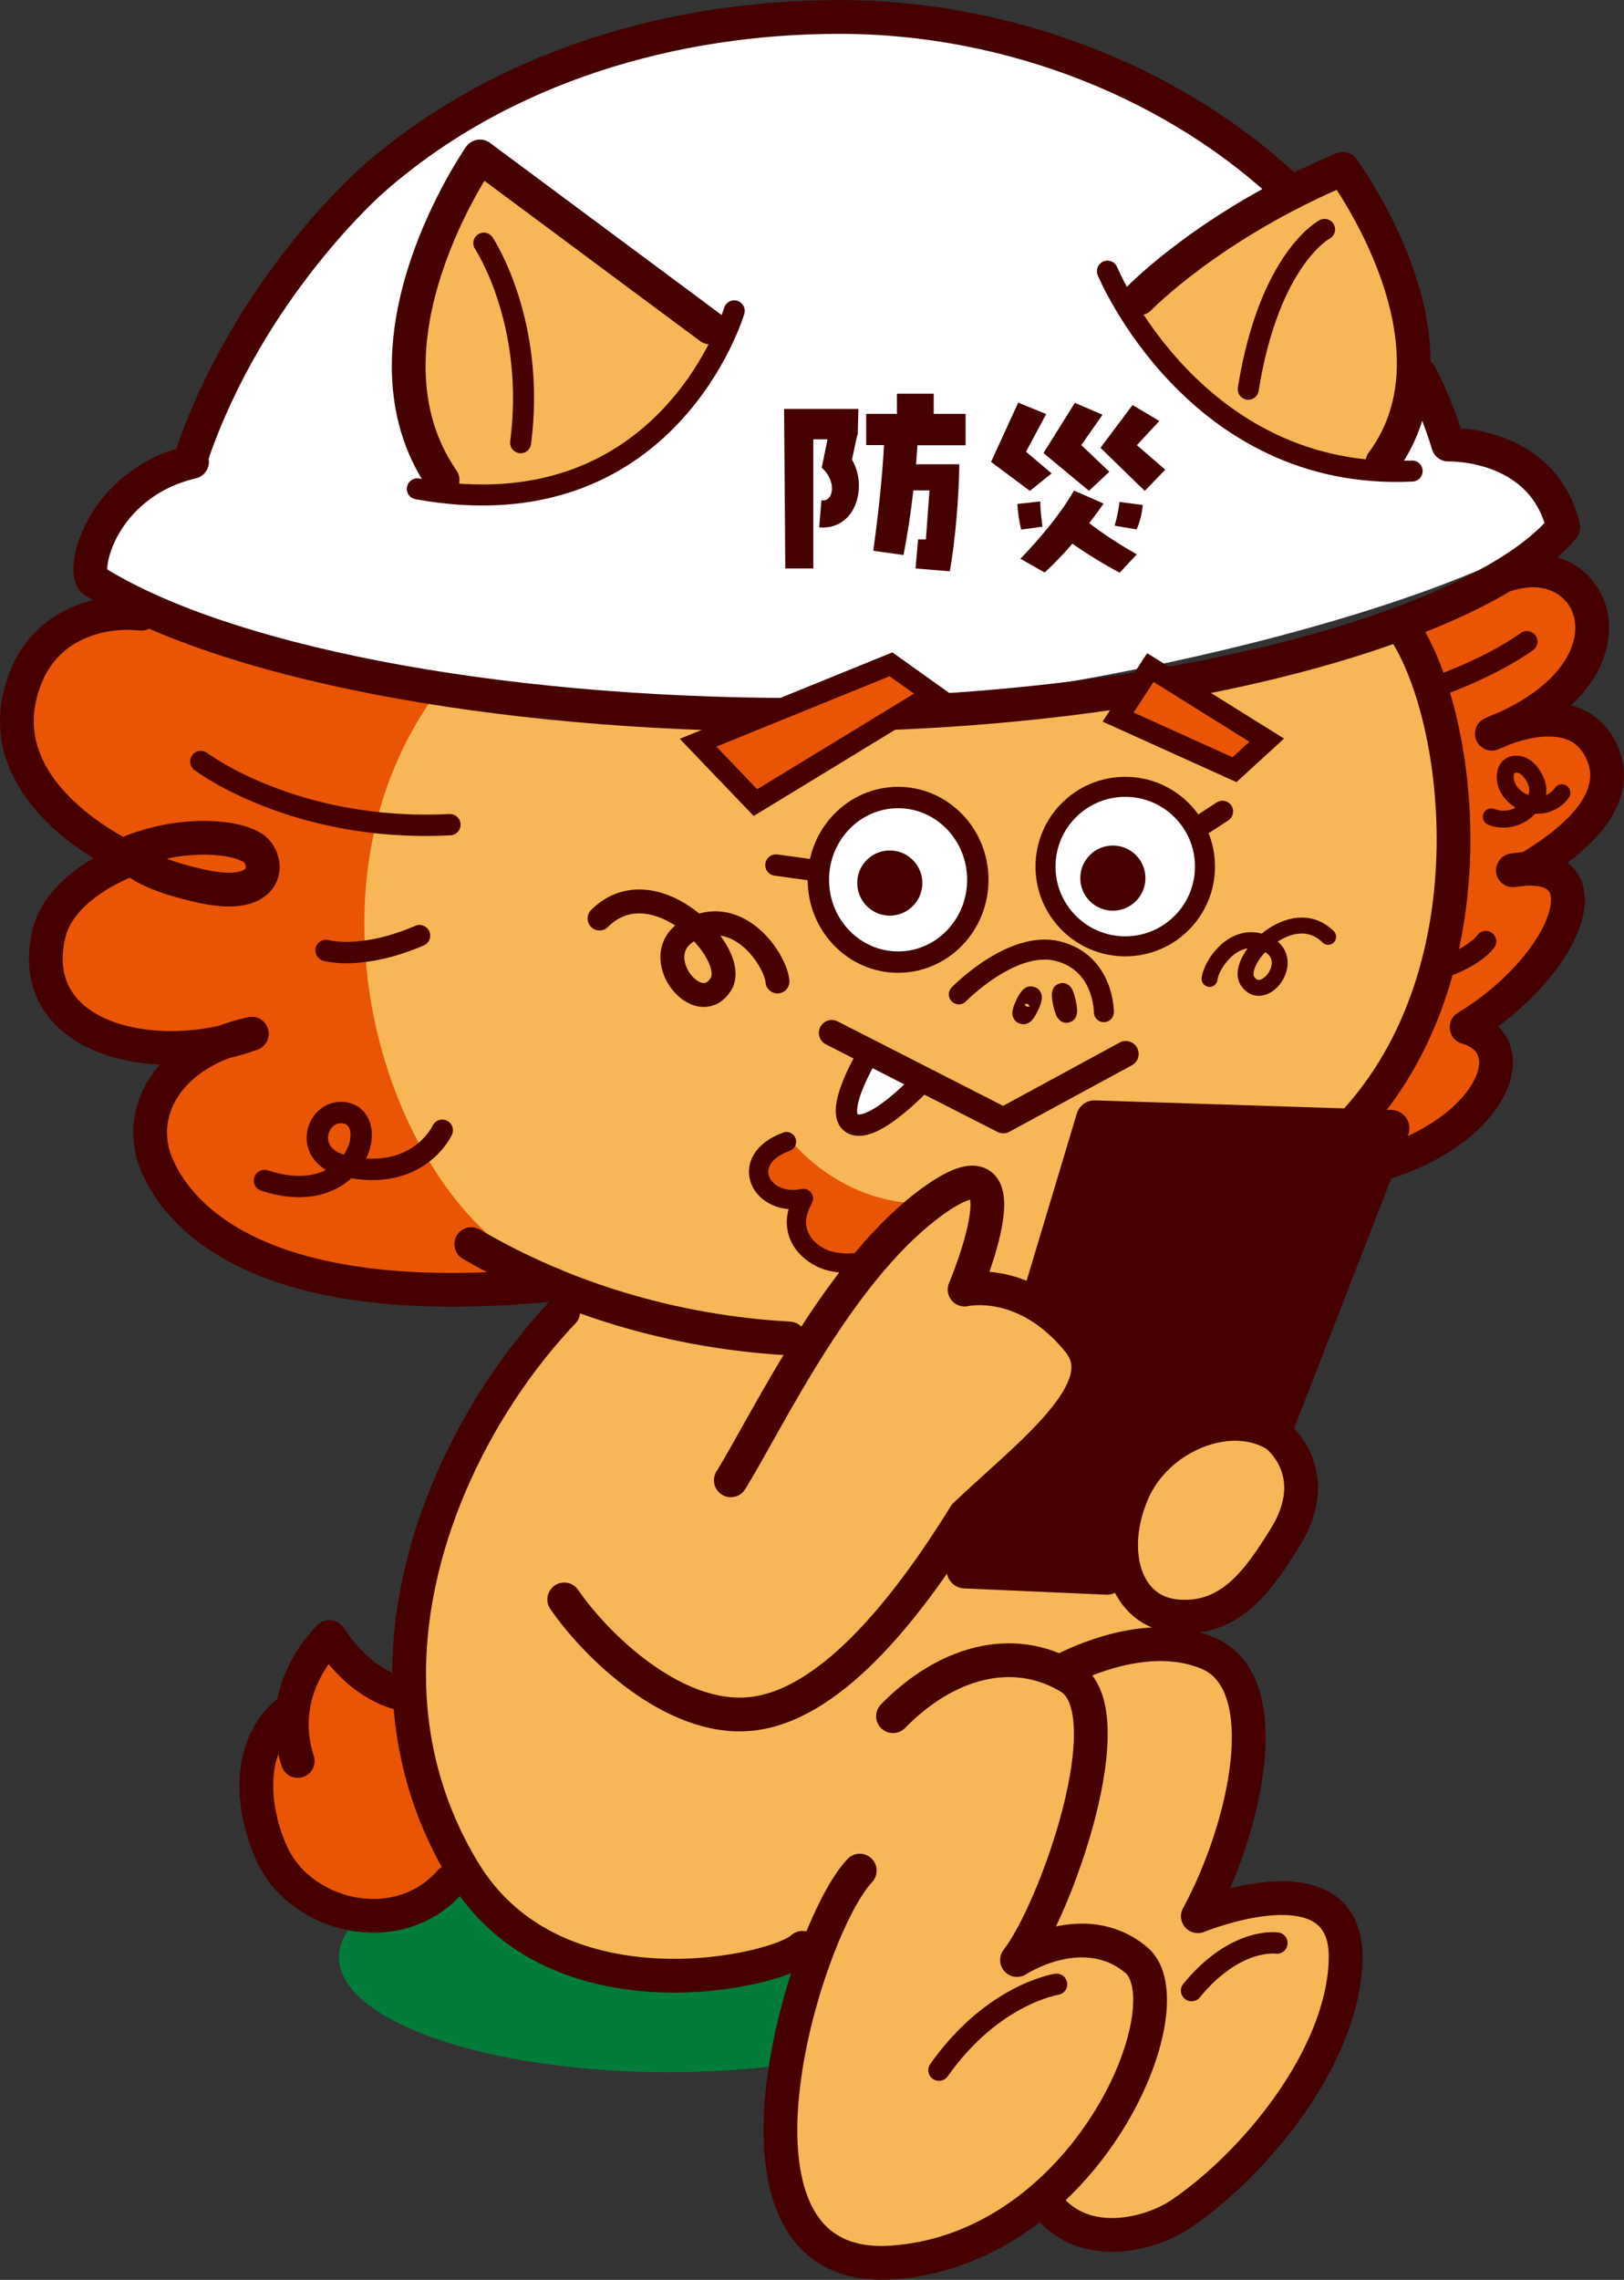 <?xml version="1.0" encoding="UTF-8"?>
<svg xmlns="http://www.w3.org/2000/svg" viewBox="0 0 95.73 134.36">
  <rect x="0" y="0" width="95.73" height="134.36" fill="#333333" stroke="none"/>
  <defs>
    <style>
      .cls-1 {
        stroke-width: .94px;
      }

      .cls-1, .cls-2, .cls-3, .cls-4, .cls-5, .cls-6, .cls-7, .cls-8, .cls-9, .cls-10, .cls-11, .cls-12, .cls-13, .cls-14, .cls-15 {
        stroke: #460000;
      }

      .cls-1, .cls-2, .cls-3, .cls-4, .cls-5, .cls-6, .cls-7, .cls-8, .cls-9, .cls-10, .cls-11, .cls-13, .cls-14 {
        stroke-linecap: round;
        stroke-linejoin: round;
      }

      .cls-1, .cls-2, .cls-3, .cls-4, .cls-5, .cls-6, .cls-7, .cls-8, .cls-11, .cls-13, .cls-14 {
        fill: none;
      }

      .cls-2 {
        stroke-width: 1px;
      }

      .cls-3, .cls-10 {
        stroke-width: 1.26px;
      }

      .cls-4, .cls-12 {
        stroke-width: 1.24px;
      }

      .cls-5, .cls-9 {
        stroke-width: 1.18px;
      }

      .cls-6 {
        stroke-width: 1.14px;
      }

      .cls-7 {
        stroke-width: 1.52px;
      }

      .cls-8 {
        stroke-width: 1.41px;
      }

      .cls-16, .cls-15 {
        fill: #460000;
      }

      .cls-17, .cls-12 {
        fill: #e95504;
      }

      .cls-9, .cls-10, .cls-18 {
        fill: #fff;
      }

      .cls-19 {
        fill: #017c39;
        mix-blend-mode: multiply;
      }

      .cls-11 {
        stroke-width: 2.16px;
      }

      .cls-12, .cls-15 {
        stroke-miterlimit: 10;
      }

      .cls-20 {
        isolation: isolate;
      }

      .cls-21 {
        fill: #f7b756;
      }

      .cls-13 {
        stroke-width: 1.99px;
      }

      .cls-14 {
        stroke-width: 1.99px;
      }

      .cls-15 {
        stroke-width: 1.1px;
      }
    </style>
  </defs>
  <g class="cls-20">
    <g id="_レイヤー_2" data-name="レイヤー_2">
      <g id="_レイヤー_2-2" data-name="レイヤー_2">
        <g>
          <ellipse class="cls-19" cx="39.4" cy="115.35" rx="19.42" ry="6.77"/>
          <g>
            <path class="cls-18" d="M85.37,26.2c4.46-1.35,6.78,4.87,6.78,4.87-9.43,5.97-33.3,10.68-43.78,10.68s-31.62-.89-42.82-7.51c-.6-3.02,3.05-7.42,5.74-7.35C16.75,9.95,32.48.62,48.37,1.52c34.71,1.97,32.49,22.9,37,24.68Z"/>
            <path class="cls-21" d="M85.7,49.67c-1.12,20.05-15.63,28.86-36.3,28.86-6.55,0-12.71-1.42-18.07-3.91-14.03-8.46-11.47-30.83-5.43-34.02,20.99,3,46.03-.15,56.81-3.56,1.13,3.38,3.22,8.35,2.98,12.63Z"/>
            <path class="cls-21" d="M42.36,19.3l-14.06-10.08s-8.58,11.38-2.2,19.07c0,0,5.81,2.8,10.2-1.18,4.4-3.98,6.06-7.82,6.06-7.82Z"/>
            <path class="cls-21" d="M66.36,18.03s7.54-6.77,12.79-8.08c0,0,8.22,8.98,2.33,17.32,0,0-3.43.25-8.69-2.35-5.26-2.6-6.43-6.88-6.43-6.88Z"/>
            <path class="cls-21" d="M34.36,76.47s-11.24,11.06-10.23,21.36,4.35,22.42,24.25,16.55c0,0-5.84,17.67,1.41,18.64,7.25.97,11.81-3.6,11.81-3.6,0,0,2.18,4.52,9.02.33,6.84-4.19,12.33-16.04,6.54-17.2-5.79-1.16-6.82.27-6.82.27,0,0,4.99-9.6,2.66-13.61-2.32-4.01-4.91-2.5-4.91-2.5l.3-1.67-2.07-2.35-9.47-.1.71-3.93s6.13-4.38,6.55-7.72-2.95-5.21-7.26-5.03c0,0,3.56-6.37.75-6.56-2.81-.19-9.18,6.93-10.12,9.93l-13.12-2.81Z"/>
            <path class="cls-17" d="M8.33,36.17s-6.01-1.3-7.09,4.56c-1.28,6.93,6.53,9.44,6.53,9.44,0,0-7.1,4.39-4.97,7.34s3.3,4.81,8.34,4.2c0,0-4.01,4.08-1.87,7.02,2.14,2.94,8.22,9.23,22.06,5.88-8.6-4.71-14.22-22.32-5.43-34.02-6.21-.17-17.59-4.43-17.59-4.43Z"/>
            <path class="cls-16" d="M61.65,76.76l3.06-10.78,17.28.52-6.76,18.09-3.97,8.19-14.43-.19.71-3.93s5.38-2.51,6.55-7.72c1.36-2.97-2.45-4.17-2.45-4.17Z"/>
            <path class="cls-21" d="M75.24,84.58c-2.67-1.7-7.04,0-8.49,3.4-1.46,3.4-.49,7.04,2.67,7.28s4.81-2.21,6.31-4.61c2.43-3.88-.49-6.07-.49-6.07Z"/>
            <path class="cls-17" d="M23.56,99.79s-2.77.37-4.14-3.32c0,0-2.71,1.73-2.22,5.11,0,0-2.6.85-2.09,3.74.51,2.89,2.76,7.67,6.89,7.59s4.53-2,4.53-2l-2.96-11.12Z"/>
            <path class="cls-17" d="M89.84,33.65s5.13,1.3,3.98,3.85c-1.15,2.55-3.99,5.09-3.99,5.09,0,0,5.44-.51,4.81,2.37-.62,2.87-2.38,5.74-5.47,6.33,0,0,4.57.42,3.19,2.94-1.04,1.89-2.4,4.53-5.78,5.89,3.59,2.92.24,5.77-3.72,8.27-.86-1.89-3.44-1.95-3.97-1.99,0,0,6.06-4.73,6.69-19.44.18-4.12-2.86-9.92-2.86-9.92l7.12-3.39Z"/>
            <path class="cls-17" d="M46.35,66.91s-2.25.94-1.69,2.44,2.25,1.12,2.25,1.12c0,0-1.31,3.93,3.37,3.93l3.98-3.5s-4.36.32-7.92-3.99Z"/>
            <g>
              <path class="cls-13" d="M6.69,50.14c-3.72-2.13-7.03-5.66-5.15-10.28,1.26-3.1,4.4-3.95,6.79-3.69"/>
              <path class="cls-13" d="M7.21,50.42c2.98-1.37,6.39-1.25,7.66-.47,1.04.64,1.18,3.18-2.91,2.29-.93-.2-3.19-.73-4.16-1.66"/>
              <path class="cls-13" d="M14.84,60.92c-5.57,2.06-13.38.4-11.97-5.84.38-1.7,1.92-3.07,3.83-4.01.52-.26,1.06-.48,1.62-.67"/>
              <path class="cls-13" d="M14.84,60.92c-5,1.08-6.93,4.69-5.56,7.81.96,2.18,5.02,8.79,23.3,6.97"/>
            </g>
            <path class="cls-13" d="M88.88,33.85c5.31-1.64,8.2,5.78-.94,9.39,0,0,4.7-2.37,6.39.89,1.28,2.46-.59,4.87-4.2,7.03"/>
            <path class="cls-13" d="M89.18,51.29c5.69-.94,3.33,5.56-2.73,9.25,3.99,1.18.94,7.31-7.5,8.62"/>
            <path class="cls-3" d="M11.84,44.88s5.52,4.19,14.68,3.72"/>
            <path class="cls-3" d="M26.07,66.61s-1.39,3.06-5.66,2.13c-2.71-.59-1.76-3.43-.09-3.16,2.21.37.65,5.76-4.73,3.99"/>
            <path class="cls-3" d="M19.22,56.01s2.03.62,5.51-.87"/>
            <ellipse class="cls-5" cx="62.75" cy="59.1" rx=".09" ry=".6" transform="translate(-11.02 14.51) rotate(-12.13)"/>
            <ellipse class="cls-3" cx="60.55" cy="59.24" rx=".54" ry=".08" transform="translate(-18.93 88.56) rotate(-64.62)"/>
            <ellipse class="cls-10" cx="52.94" cy="51.85" rx="4.7" ry="4.85"/>
            <circle class="cls-9" cx="66.33" cy="51.07" r="4.7"/>
            <path class="cls-5" d="M56.52,58.6s3.15-3.24,5.86-2.54c2.71.7,2.69,3.59,2.69,3.59"/>
            <circle class="cls-15" cx="52.45" cy="52.04" r="1.37"/>
            <circle class="cls-15" cx="65.6" cy="51.75" r="1.37"/>
            <line class="cls-3" x1="45.74" y1="50.98" x2="47.62" y2="51.24"/>
            <line class="cls-3" x1="70.82" y1="48.63" x2="72.06" y2="47.82"/>
            <path class="cls-13" d="M41.86,19.3l-13.57-10.08s-7.74,11.06-2.2,19.07"/>
            <path class="cls-4" d="M43.28,18.32s-3.89,13.18-18.68,10.49"/>
            <path class="cls-4" d="M28.52,14.33s3.09,4.64,2.17,11.76"/>
            <path class="cls-13" d="M67.16,17.58s4.18-4.34,11.99-7.63c0,0,7.59,10.21,2.33,17.32"/>
            <path class="cls-4" d="M65.28,15.98s5.12,12.4,17.96,11.78"/>
            <path class="cls-4" d="M78.08,13.52s-3.26,1.69-4.5,9.42"/>
            <path class="cls-13" d="M43.08,87.24c2.25-3.65,6.46-12.65,12.09-16.58s1.69,5.34,1.69,5.34c0,0,3.58-.86,6.75,3.09,2.25,2.81-3.03,6.69-6.72,10.2-3.65,5.9-8.13,11.29-12.67,11.72-4.54.44-9.13-4.08-10.96-6.75"/>
            <path class="cls-13" d="M75.24,84.58c-2.67-1.7-7.04,0-8.49,3.4-1.46,3.4-.49,7.04,2.67,7.28s4.81-2.21,6.31-4.61c2.43-3.88-.49-6.07-.49-6.07Z"/>
            <path class="cls-13" d="M52.64,101.14c3.09-3.16,7.03-4.31,10.4-2.3,3.37,2.01-.84,13.8-3.09,16.67,0,0,3.93-2.59,7.03,0,3.09,2.59-2.81,16.96-14.33,17.82s-5.25-19.64-1.97-23.09"/>
            <path class="cls-13" d="M33.2,77.31c-6.89,7.22-13.07,21.08-5.86,32.98,5.41,8.93,18.55,5.9,19.96,4.5"/>
            <path class="cls-13" d="M62.75,98.38c1.62-.81,5.26-2.26,8.42-.97,4.22,1.72,2.25,10.35-.56,15.52,0,0,8.9-3.67,8.71,2.59-.17,5.74-5.37,12.01-9.7,14.95-1.8,1.22-5.65,2.22-7.82-.45"/>
            <path class="cls-13" d="M23.56,99.79c-1.08-.29-2.67-1.1-4.14-3.32,0,0-3.28,3-1.87,7.31"/>
            <path class="cls-13" d="M17.27,100.67c-2.81,1.98-2.49,5.89-1.22,8.63,1.72,3.69,7.39,5.08,10.47,1.61"/>
            <path class="cls-8" d="M45.83,57.84c-.1-1.15-1.93-4.02-4.45-3.32-3.84,1.07-.36,5.8,1.11,3.49,1.14-1.78-3.95-7.08-7.15-3.88"/>
            <path class="cls-1" d="M71.3,57.69c.07-.76,1.29-2.68,2.97-2.21,2.56.71.24,3.86-.74,2.32-.76-1.19,2.63-4.71,4.76-2.59"/>
            <path class="cls-13" d="M76.12,11.36C69.63,5.13,59.85,1,49.48,1c-9.7,0-19.83,2.85-27.49,9.57,0,0-7.3,6.32-10.7,16.33"/>
            <path class="cls-6" d="M50.5,74.4c-.53.08-1.11.06-1.74-.13-.96-.3-2.57-1.54-1.4-3.64-2.5.53-3.95-2.26-1-3.35"/>
            <path class="cls-14" d="M83.72,22.09c.68,1.35,1.23,2.73,1.65,4.11,0,0,5.57-.19,6.78,4.87-4.61,5.63-22.84,11.06-45.07,11.06-18.31,0-34.13-3.22-41.53-7.88-.78-.49.33-5.74,5.77-7.03"/>
            <path class="cls-13" d="M46.53,78.88c-3.45-.19-6.78-.79-9.92-1.73s-6.11-2.24-8.83-3.83"/>
            <polygon class="cls-12" points="67.81 39.34 65.91 42.26 72.77 45.36 74.67 43.62 67.81 39.34"/>
            <polygon class="cls-12" points="52.52 39.15 41.15 43.77 44.53 47.3 55 40.92 52.52 39.15"/>
            <g>
              <path class="cls-10" d="M51.25,62s-2.22,3.61-.98,4.23,4.19-2.59,4.19-2.59"/>
              <polyline class="cls-7" points="66.36 62.11 59.14 66.03 49.03 60.87"/>
            </g>
            <polyline class="cls-11" points="61.33 76.52 64.51 65.93 82 66.49 75.17 84.06"/>
            <polyline class="cls-11" points="65.25 92.9 56.88 92.53 58.16 88.56"/>
            <path class="cls-13" d="M82.72,37.04c3.47,5.09,5.54,20.69-3.45,29.69"/>
            <path class="cls-4" d="M84.27,40.61c1.57-.55,3.91-1.51,5.74-2.8"/>
            <path class="cls-2" d="M87.91,48.14c.83.34,2.02.08,2.64-1.12.28-.53-.06-1.31-.53-1.73s-1.26-.36-1.29.43c-.06,1.51,2.27,2.48,3.34,1"/>
            <path class="cls-4" d="M87.58,55.48s-.7,1.05-3.15,1.73"/>
            <g>
              <path class="cls-16" d="M50.53,25.65l-.31,1.44c.27.45.41,1,.41,1.54,0,1.29-.79,2.57-2.34,2.45l.13-1.6c.38.07.62-.25.62-.69,0-.39-.18-.86-.6-1.23l.34-1.67h-.84s0,7.61,0,7.61h-1.65l-.07-9.4h4.38l-.04,1.53ZM56.93,26.24h-2.85l-.08,1.12h2.55c-.03,2.03-.24,4.47-.56,6.31l-2.02-.17.15-1.71h.46l.21-2.89h-.95c-.15,1.33-.35,2.62-.58,3.81l-1.78-.25c.28-2.09.52-4.17.63-6.23h-1.05v-1.84h1.81v-1.19h2.17v1.19h1.88v1.84Z"/>
              <path class="cls-16" d="M62,27.89l-1.29,1.04-2.29-1.71,1.6-3.49,1.65.67-1.19,2.22,1.51,1.28ZM60.19,31.2c-.11-.46-.2-1.04-.22-1.5l1.35-.15c0,.53.08,1.08.13,1.49l-1.25.17ZM65.06,29.67c-.27.38-.55.77-.85,1.16.91.7,1.72,1.22,2.8,1.84l-1.01,1.08c-.94-.5-1.87-1.07-2.79-1.71-.52.62-1.08,1.19-1.63,1.7l-1.43-.81c1.23-1.28,2.36-2.64,3.16-4.02l1.75.77ZM64.2,28.93l-2.69-2.23,1.85-2.96,1.63.7-1.25,1.79,1.65,1.57-1.19,1.12ZM67.02,26.24l1.67,1.44-1.21,1.25-2.61-2.54,1.89-2.52,1.58.94-1.33,1.43ZM65.7,30.98c.14-.45.24-.93.29-1.4l1.37.18c-.04.52-.17,1-.36,1.44l-1.3-.22Z"/>
            </g>
            <path class="cls-3" d="M62.28,116.94s-3.75.56-6.93,5.06"/>
            <path class="cls-3" d="M75.27,114.51s-2.43-.37-5.03,2.8"/>
          </g>
        </g>
      </g>
    </g>
  </g>
</svg>